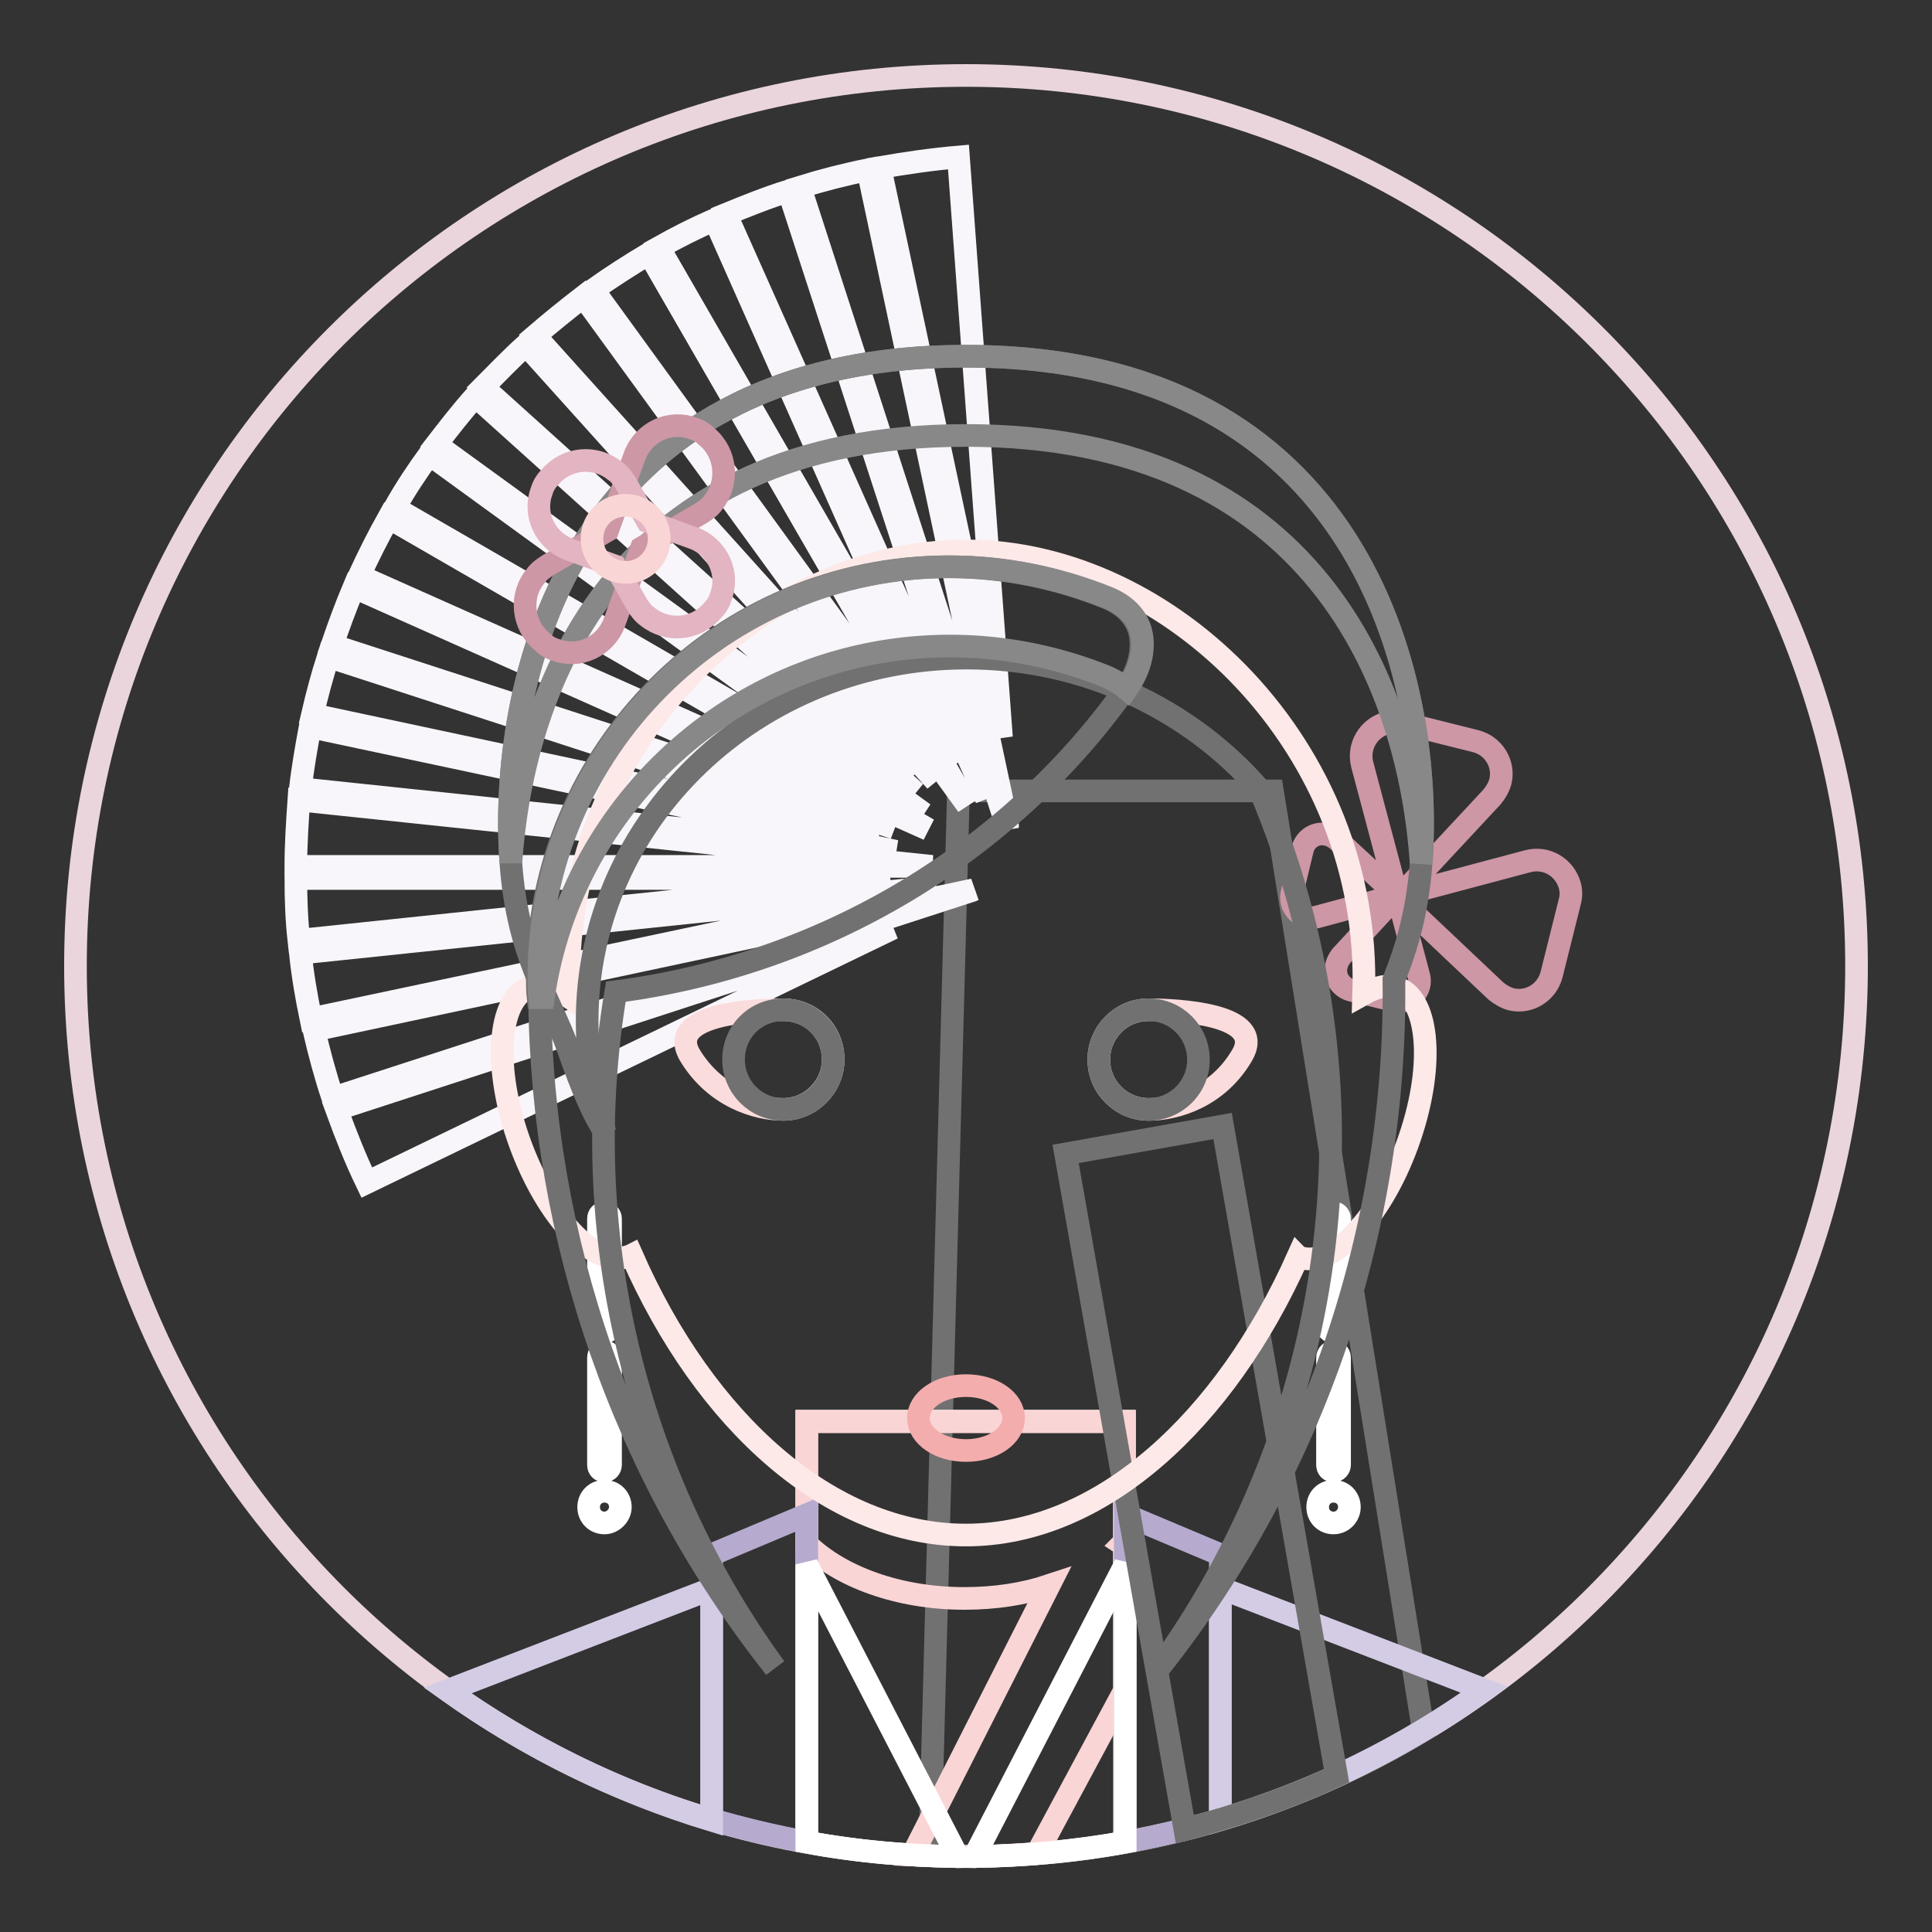 <?xml version="1.0" encoding="utf-8"?>
<!-- Svg Vector Icons : http://www.onlinewebfonts.com/icon -->
<!DOCTYPE svg PUBLIC "-//W3C//DTD SVG 1.1//EN" "http://www.w3.org/Graphics/SVG/1.1/DTD/svg11.dtd">
<svg version="1.1" xmlns="http://www.w3.org/2000/svg" xmlns:xlink="http://www.w3.org/1999/xlink" x="0px" y="0px" viewBox="0 0 256 256" enable-background="new 0 0 256 256" xml:space="preserve">
<rect x="0" y="0" width="256" height="256" fill="#333333" stroke="none"/>
<g> <path stroke-width="3" fill-opacity="0" stroke="#ead5dd"  d="M10,128c0,65.2,52.8,118,118,118c65.2,0,118-52.8,118-118c0-65.2-52.8-118-118-118C62.8,10,10,62.8,10,128z "/> <path stroke-width="3" fill-opacity="0" stroke="#717171"  d="M188.6,229.3C170.9,239.9,150.2,246,128,246c-1.6,0-3.2,0-4.8-0.1l3.8-141.1h41.6L188.6,229.3z"/> <path stroke-width="3" fill-opacity="0" stroke="#f8f6fa"  d="M44.1,145.5c-1-3-1.8-6-2.5-9l87.4-18.6l-0.2,0.1L44.1,145.5z M44.6,147l73.7-24l-69.7,33.7 C47.1,153.6,45.8,150.3,44.6,147z M41.2,135c-0.6-2.9-1.1-5.8-1.4-8.7l84.2-8.8L41.2,135z M39.6,124.6c-0.3-2.7-0.4-5.5-0.4-8.2 h78.7L39.6,124.6z M39.2,114.8c0-2.9,0.2-5.9,0.4-8.8l83.9,8.8H39.2z M39.8,104.5c0.3-2.7,0.8-5.5,1.3-8.2l77.6,16.5L39.8,104.5z  M41.4,94.7c0.6-2.6,1.3-5.2,2.1-7.7l72.9,23.7L41.4,94.7z M44,85.5c0.9-2.6,1.8-5.1,2.9-7.7l71.6,31.9L44,85.5z M47.6,76.3 c1.2-2.6,2.5-5.2,3.9-7.7l71.5,41.3L47.6,76.3L47.6,76.3z M115,22.5l18.5,86.9l0,0.3L106,24.8C108.9,23.9,112,23.1,115,22.5 L115,22.5z M116.6,22.2c3.5-0.6,6.9-1.1,10.4-1.4l5.7,76.9L116.6,22.2z M104.5,25.3l26.2,80.5L96.2,28.4 C98.9,27.3,101.6,26.2,104.5,25.3z M94.7,29.1l32,72L87.3,32.8C89.8,31.4,92.2,30.2,94.7,29.1z M86,33.6l42.2,73.1L78.6,38.4 C81,36.7,83.5,35.1,86,33.6z M77.3,39.3l46.7,64.2l-53.1-59C73,42.7,75.1,41,77.3,39.3z M69.7,45.7l51.3,57L64,51.3 C65.9,49.4,67.7,47.5,69.7,45.7z M63,52.5l58.3,52.5L57.8,58.9C59.5,56.7,61.2,54.5,63,52.5z M56.9,60.2l65.5,47.6L52.3,67.3 C53.7,64.8,55.3,62.4,56.9,60.2z"/> <path stroke-width="3" fill-opacity="0" stroke="#fce9e8"  d="M149.1,244.1c-6.8,1.2-13.9,1.9-21.1,1.9c-7.2,0-14.2-0.6-21.1-1.9v-55.8h42.1V244.1z"/> <path stroke-width="3" fill-opacity="0" stroke="#fad5d5"  d="M137.4,245.6c-3.1,0.2-6.2,0.4-9.4,0.4c-2.4,0-4.8-0.1-7.1-0.2l18.1-35.7c-3.3,1.1-7.1,1.7-11.2,1.7 c-8.8,0-16.5-2.9-20.9-7.2v-16.2h42.1v15.9l-0.3,0.3l0.3,0.2V224L137.4,245.6L137.4,245.6z"/> <path stroke-width="3" fill-opacity="0" stroke="#b6abce"  d="M106.9,244.1c-4.3-0.8-8.5-1.8-12.6-3V206l12.6-5.3V244.1z M161.7,241.1c-4.1,1.2-8.3,2.2-12.6,3v-43.4 l12.6,5.3V241.1z"/> <path stroke-width="3" fill-opacity="0" stroke="#d4cce5"  d="M59.3,224l35-13.5v30.7C81.8,237.4,70,231.6,59.3,224z M161.7,241.1v-30.7l35,13.5 C186,231.6,174.2,237.4,161.7,241.1z"/> <path stroke-width="3" fill-opacity="0" stroke="#ffffff"  d="M149.1,244.1c-6.5,1.2-13.2,1.8-20,1.9l20-38.7V244.1z M126.9,246c-6.8-0.1-13.5-0.7-20-1.9v-36.8 L126.9,246z"/> <path stroke-width="3" fill-opacity="0" stroke="#717171"  d="M177.1,235.3c-6.4,3-13.2,5.3-20.1,7.1l-15.8-89.5l20.8-3.7L177.1,235.3L177.1,235.3z"/> <path stroke-width="3" fill-opacity="0" stroke="#cd97a5"  d="M185.3,119.1l2.7,10.2c0.4,1.4-0.5,2.9-1.9,3.3c-0.4,0.1-0.9,0.1-1.3,0l-5.8-1.4c-1.4-0.4-2.3-1.8-1.9-3.3 c0.1-0.4,0.3-0.8,0.6-1.2l7.3-7.9l-0.1-0.1l-10.4,2.8c-1.4,0.4-2.9-0.5-3.3-1.9c-0.1-0.4-0.1-0.9,0-1.3l1.4-5.8 c0.4-1.4,1.8-2.3,3.3-1.9c0.4,0.1,0.8,0.3,1.2,0.6l8,7.4l-4.6-17.3c-0.6-2.4,0.8-4.8,3.2-5.5c0.7-0.2,1.5-0.2,2.2,0l9.6,2.4 c2.4,0.6,3.9,3,3.3,5.4c-0.2,0.7-0.6,1.4-1.1,2l-12.1,13l16.9-4.5c2.4-0.6,4.8,0.8,5.5,3.2c0.2,0.7,0.2,1.5,0,2.2l-2.4,9.6 c-0.6,2.4-3,3.9-5.4,3.3c-0.7-0.2-1.4-0.6-2-1.1L185.3,119.1L185.3,119.1z"/> <path stroke-width="3" fill-opacity="0" stroke="#ffffff"  d="M176.7,160.7c0.4,0,0.8,0.3,0.8,0.8v14.2c0,0.4-0.3,0.8-0.8,0.8s-0.8-0.3-0.8-0.8v-14.2 C175.9,161,176.3,160.7,176.7,160.7z M176.7,179.1c0.4,0,0.8,0.3,0.8,0.8v14.2c0,0.4-0.3,0.8-0.8,0.8s-0.8-0.3-0.8-0.8v-14.2 C175.9,179.4,176.3,179.1,176.7,179.1z M176.7,201.8c-1.2,0-2.1-0.9-2.1-2.1c0-1.2,0.9-2.1,2.1-2.1s2.1,0.9,2.1,2.1 C178.8,200.8,177.9,201.8,176.7,201.8z M80.1,160.7c0.4,0,0.8,0.3,0.8,0.8v14.2c0,0.4-0.3,0.8-0.8,0.8s-0.8-0.3-0.8-0.8v-14.2 C79.3,161,79.6,160.7,80.1,160.7z M80.1,179.1c0.4,0,0.8,0.3,0.8,0.8v14.2c0,0.4-0.3,0.8-0.8,0.8s-0.8-0.3-0.8-0.8v-14.2 C79.3,179.4,79.6,179.1,80.1,179.1z M80.1,201.8c-1.2,0-2.1-0.9-2.1-2.1c0-1.2,0.9-2.1,2.1-2.1s2.1,0.9,2.1,2.1 C82.2,200.8,81.2,201.8,80.1,201.8z"/> <path stroke-width="3" fill-opacity="0" stroke="#fce9e8"  d="M75.4,132.1C74.1,98.6,100.8,73,128,73c27,0,53.8,26,52.7,58.7c1.6-0.9,3.1-1.3,4.5-0.8 c4.3,1.6,4.9,10.8,1.3,20.7c-3.6,9.9-10,16.5-14.3,15c-0.1,0-0.2-0.1-0.2-0.1c-9.7,21.7-26.1,36.9-44,36.9c-18,0-34.6-15-44.3-37.1 c-0.2,0.1-0.3,0.2-0.5,0.2c-4.3,1.6-10.7-5.1-14.3-15c-3.6-9.9-3-19.1,1.3-20.7C71.7,130.3,73.5,130.8,75.4,132.1L75.4,132.1z"/> <path stroke-width="3" fill-opacity="0" stroke="#717171"  d="M166.9,104.6c-9.2-10.6-23.2-17.4-38.8-17.4c-27.8,0-50.3,21.5-50.3,48.1c0,5.1,0.8,10.1,2.4,14.8 c-1.5-2.2-3.1-5.9-4.8-10.8c-2.5-7.2-7.1-12.7-7.8-26.4c-1.2-22.7,7.8-65.7,60.4-65.7c52.6,0,61.6,43,60.4,65.7 c-0.4,7.6-2,12.6-3.7,16.9c0.4,32.8-10.5,65.2-31.1,91.2C177.6,187.8,183.5,143.6,166.9,104.6L166.9,104.6z"/> <path stroke-width="3" fill-opacity="0" stroke="#888888"  d="M188.3,114.3c-1.6-23.4-14.1-56.6-60.3-56.6c-46.2,0-58.7,33.1-60.3,56.6l-0.1-1.4 c-1.2-22.7,7.8-65.7,60.4-65.7c52.6,0,61.6,43,60.4,65.7C188.4,113.3,188.4,113.8,188.3,114.3L188.3,114.3z"/> <path stroke-width="3" fill-opacity="0" stroke="#cd97a5"  d="M85,72.6l-3.6,9.9c-1.2,3.2-4.7,4.8-7.8,3.6c-0.7-0.2-1.3-0.6-1.8-1.1c-2.6-2.2-3-6.1-0.8-8.7 c0.4-0.6,1-1,1.6-1.4l7.9-4.6l3.6-9.9c1.2-3.2,4.7-4.8,7.8-3.6c0.7,0.2,1.3,0.6,1.8,1.1c2.6,2.2,2.9,6.1,0.8,8.7 c-0.4,0.6-1,1-1.6,1.4L85,72.6z"/> <path stroke-width="3" fill-opacity="0" stroke="#e3b4c1"  d="M81.5,75l-6.1-2.2c-3.2-1.2-4.8-4.7-3.6-7.8c0.2-0.7,0.6-1.3,1.1-1.8c2.2-2.6,6-2.9,8.6-0.8 c0.6,0.4,1,1,1.4,1.6l2.9,5.1l6.1,2.2c3.2,1.2,4.8,4.7,3.6,7.8c-0.2,0.7-0.6,1.3-1.1,1.8c-2.2,2.6-6,2.9-8.6,0.8 c-0.6-0.4-1-1-1.4-1.6L81.5,75z"/> <path stroke-width="3" fill-opacity="0" stroke="#fad5d5"  d="M84.4,75.6c-2.3,0.8-4.9-0.4-5.7-2.7c-0.8-2.3,0.3-4.9,2.7-5.7c2.3-0.8,4.9,0.4,5.7,2.7 C87.9,72.2,86.7,74.8,84.4,75.6z"/> <path stroke-width="3" fill-opacity="0" stroke="#717171"  d="M81.6,131.4c-5.3,31.5,2.4,63.9,21.1,89.6c-20.1-25.4-30.9-56.8-31.2-88.8h-0.2c-0.1-0.9-0.1-1.7-0.1-2.6 c0-30.1,24.4-54.5,54.5-54.5c7.4,0,14.4,1.5,20.9,4.1c2.7,1.1,4.2,3,4.5,5.1c0.3,2.1-0.2,4.6-2.2,7.3 C133.6,112.9,109.4,127.8,81.6,131.4z"/> <path stroke-width="3" fill-opacity="0" stroke="#888888"  d="M149.3,91.3c-0.7-0.6-1.5-1.1-2.6-1.6c-6.4-2.6-13.5-4.1-20.8-4.1c-27.4,0-50.1,20.3-53.9,46.6 c-0.2,0-0.3,0-0.5,0c-0.1-0.9-0.1-1.7-0.1-2.6c0-30.1,24.4-54.5,54.5-54.5c7.4,0,14.4,1.5,20.9,4.1c2.7,1.1,4.2,3,4.5,5.1 C151.6,86.3,151.1,88.7,149.3,91.3L149.3,91.3z"/> <path stroke-width="3" fill-opacity="0" stroke="#fbdcdc"  d="M152.2,147c-3.6,0-6.6-2.9-6.6-6.6c0-3.6,2.9-6.6,6.6-6.6c3.6,0,15.6,0.5,12.4,6 C161.4,145.3,155.9,147,152.2,147z M103.8,147c-3.6,0-9.1-1.7-12.4-7.2c-3.2-5.5,8.7-6,12.4-6c3.7,0,6.6,2.9,6.6,6.6 C110.4,144,107.4,147,103.8,147z"/> <path stroke-width="3" fill-opacity="0" stroke="#717171"  d="M145.6,140.4c0,3.6,2.9,6.6,6.6,6.6c3.6,0,6.6-2.9,6.6-6.6c0-3.6-2.9-6.6-6.6-6.6 C148.6,133.8,145.6,136.7,145.6,140.4z"/> <path stroke-width="3" fill-opacity="0" stroke="#717171"  d="M97.2,140.4c0,3.6,2.9,6.6,6.6,6.6c3.6,0,6.6-2.9,6.6-6.6c0-3.6-2.9-6.6-6.6-6.6 C100.1,133.8,97.2,136.7,97.2,140.4z"/> <path stroke-width="3" fill-opacity="0" stroke="#f4adad"  d="M121.7,187.9c0,2.4,2.8,4.3,6.3,4.3s6.3-1.9,6.3-4.3s-2.8-4.3-6.3-4.3S121.7,185.5,121.7,187.9z"/></g>
</svg>